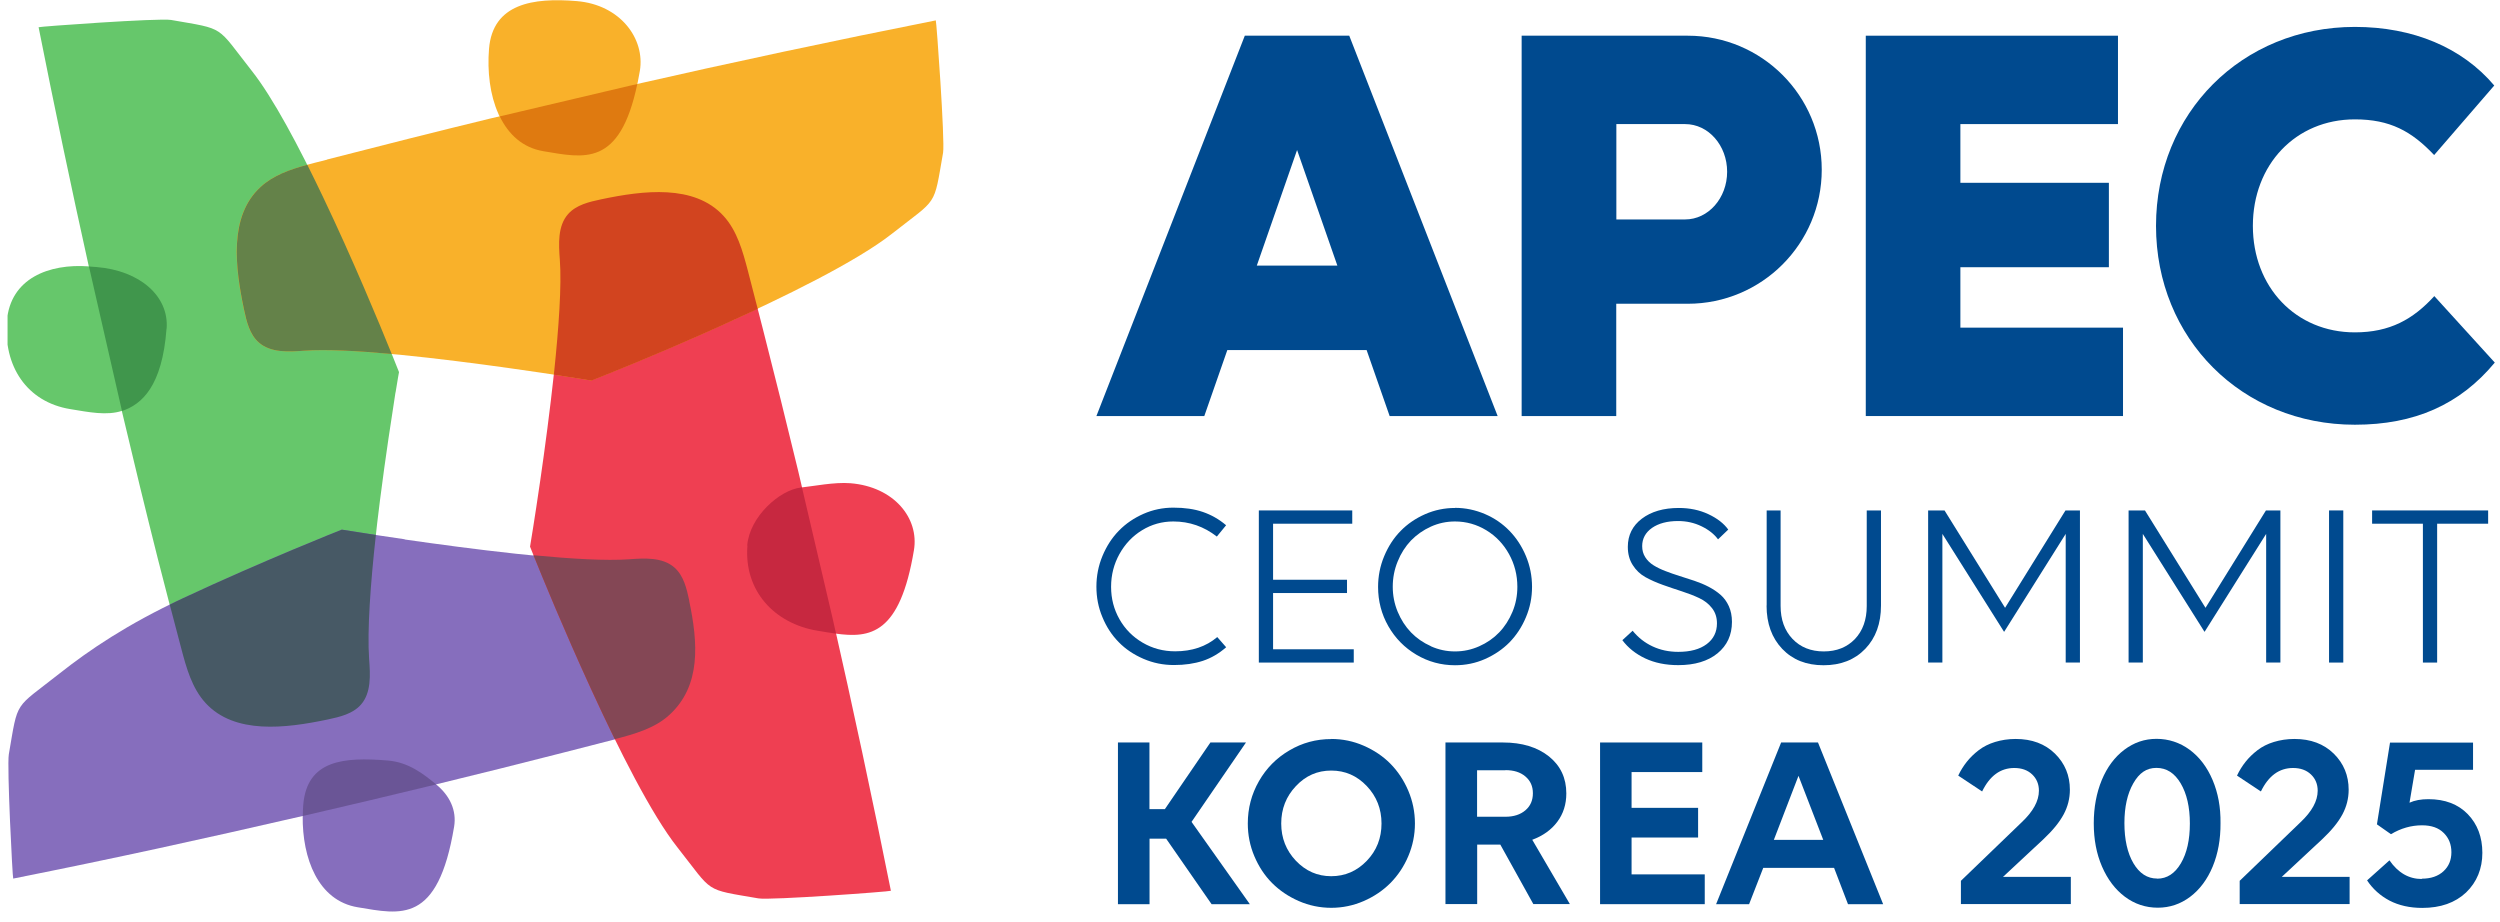 <svg width="225" height="83" viewBox="0 0 225 83" fill="none" xmlns="http://www.w3.org/2000/svg">
<g clip-path="url(#clip0_777_29381)">
<path d="M176.482 81.375V79.273L181.959 73.998C182.981 73.034 183.502 72.089 183.502 71.163C183.502 70.575 183.3 70.083 182.895 69.698C182.49 69.312 181.95 69.119 181.284 69.119C180.04 69.119 179.076 69.823 178.391 71.231L176.241 69.804C176.453 69.351 176.714 68.936 177.013 68.56C177.312 68.184 177.668 67.837 178.083 67.519C178.498 67.2 178.989 66.95 179.558 66.776C180.127 66.603 180.744 66.506 181.41 66.506C182.875 66.506 184.052 66.95 184.948 67.827C185.845 68.714 186.289 69.794 186.289 71.077C186.289 71.848 186.106 72.591 185.729 73.294C185.353 73.998 184.746 74.741 183.907 75.531L180.272 78.916H186.375V81.365H176.482V81.375Z" fill="#004A8F"/>
<path d="M194.205 81.693C193.116 81.693 192.122 81.365 191.245 80.71C190.368 80.054 189.683 79.147 189.181 77.99C188.68 76.833 188.439 75.541 188.439 74.104C188.439 72.668 188.68 71.366 189.162 70.199C189.644 69.042 190.319 68.136 191.187 67.48C192.055 66.824 193.019 66.496 194.09 66.496C195.16 66.496 196.182 66.824 197.069 67.48C197.956 68.136 198.641 69.042 199.133 70.199C199.624 71.356 199.865 72.648 199.846 74.085C199.856 75.522 199.624 76.824 199.142 77.99C198.66 79.147 197.985 80.054 197.117 80.71C196.249 81.365 195.276 81.693 194.196 81.693H194.205ZM194.157 79.08C195.025 79.08 195.738 78.617 196.278 77.701C196.818 76.785 197.088 75.589 197.088 74.114C197.088 72.639 196.809 71.424 196.259 70.498C195.709 69.572 194.986 69.11 194.08 69.11C193.173 69.11 192.527 69.572 191.997 70.498C191.467 71.424 191.197 72.619 191.197 74.085C191.197 75.551 191.467 76.775 192.007 77.691C192.547 78.607 193.26 79.07 194.138 79.07L194.157 79.08Z" fill="#004A8F"/>
<path d="M201.572 81.375V79.273L207.049 73.998C208.071 73.034 208.592 72.089 208.592 71.163C208.592 70.575 208.389 70.083 207.984 69.698C207.579 69.312 207.039 69.119 206.374 69.119C205.13 69.119 204.166 69.823 203.481 71.231L201.331 69.804C201.543 69.351 201.804 68.936 202.102 68.56C202.401 68.184 202.758 67.837 203.173 67.519C203.587 67.2 204.079 66.95 204.648 66.776C205.217 66.603 205.834 66.506 206.499 66.506C207.965 66.506 209.141 66.95 210.038 67.827C210.935 68.714 211.379 69.794 211.379 71.077C211.379 71.848 211.195 72.591 210.819 73.294C210.443 73.998 209.836 74.741 208.997 75.531L205.362 78.916H211.465V81.365H201.572V81.375Z" fill="#004A8F"/>
<path d="M217.964 79.08C218.784 79.08 219.43 78.858 219.912 78.415C220.394 77.971 220.626 77.402 220.626 76.698C220.626 75.994 220.394 75.416 219.931 74.963C219.469 74.5 218.823 74.278 217.984 74.278C217 74.278 216.074 74.548 215.187 75.078L213.924 74.191L215.101 66.834H222.574V69.283H217.357L216.856 72.243C217.318 72.031 217.887 71.925 218.553 71.925C220.047 71.925 221.233 72.378 222.101 73.275C222.969 74.172 223.412 75.339 223.412 76.756C223.412 78.174 222.921 79.388 221.947 80.324C220.963 81.249 219.652 81.712 218.003 81.712C216.884 81.712 215.901 81.49 215.062 81.057C214.223 80.613 213.548 80.006 213.037 79.234L215.052 77.431C215.824 78.55 216.798 79.109 217.955 79.109L217.964 79.08Z" fill="#004A8F"/>
<path d="M110.344 47.279L109.515 48.291C108.358 47.385 107.046 46.932 105.6 46.932C104.588 46.932 103.643 47.192 102.784 47.722C101.926 48.243 101.251 48.966 100.75 49.863C100.248 50.77 99.998 51.753 99.998 52.814C99.998 53.874 100.248 54.839 100.75 55.726C101.251 56.613 101.946 57.317 102.833 57.837C103.72 58.358 104.694 58.618 105.764 58.618C107.278 58.618 108.541 58.194 109.554 57.336L110.354 58.252C109.717 58.811 109.014 59.226 108.252 59.477C107.49 59.727 106.632 59.853 105.658 59.853C104.684 59.853 103.778 59.669 102.91 59.294C102.042 58.917 101.3 58.426 100.682 57.789C100.065 57.163 99.573 56.41 99.217 55.542C98.85 54.675 98.677 53.759 98.677 52.794C98.677 51.83 98.86 50.904 99.226 50.027C99.593 49.15 100.085 48.388 100.702 47.761C101.319 47.125 102.061 46.623 102.91 46.247C103.768 45.871 104.665 45.688 105.6 45.688C106.613 45.688 107.49 45.813 108.252 46.074C109.014 46.334 109.708 46.729 110.335 47.26L110.344 47.279Z" fill="#004A8F"/>
<path d="M113.295 59.631V45.939H121.703V47.134H114.577V52.177H121.231V53.373H114.577V58.435H121.838V59.631H113.295Z" fill="#004A8F"/>
<path d="M130.95 45.707C131.895 45.707 132.792 45.9 133.65 46.266C134.508 46.633 135.241 47.144 135.858 47.78C136.475 48.417 136.967 49.169 137.334 50.046C137.7 50.924 137.883 51.84 137.883 52.814C137.883 53.788 137.7 54.684 137.334 55.552C136.967 56.43 136.475 57.172 135.858 57.809C135.241 58.435 134.499 58.937 133.65 59.313C132.802 59.689 131.895 59.872 130.95 59.872C129.697 59.872 128.54 59.554 127.479 58.927C126.418 58.3 125.57 57.442 124.953 56.362C124.336 55.282 124.027 54.096 124.027 52.823C124.027 51.859 124.21 50.933 124.577 50.056C124.943 49.178 125.435 48.417 126.052 47.79C126.669 47.154 127.411 46.652 128.26 46.276C129.118 45.9 130.015 45.717 130.95 45.717V45.707ZM128.781 58.165C129.465 58.474 130.189 58.628 130.95 58.628C131.712 58.628 132.435 58.474 133.129 58.165C133.824 57.857 134.422 57.442 134.923 56.921C135.424 56.401 135.82 55.784 136.119 55.07C136.418 54.356 136.562 53.604 136.562 52.814C136.562 51.753 136.312 50.77 135.81 49.863C135.309 48.957 134.624 48.243 133.766 47.722C132.908 47.202 131.963 46.932 130.95 46.932C130.189 46.932 129.465 47.086 128.781 47.395C128.096 47.703 127.498 48.127 126.987 48.648C126.486 49.178 126.081 49.805 125.792 50.528C125.493 51.252 125.348 52.013 125.348 52.804C125.348 53.595 125.493 54.337 125.792 55.06C126.09 55.774 126.486 56.391 126.987 56.912C127.489 57.432 128.086 57.847 128.781 58.156V58.165Z" fill="#004A8F"/>
<path d="M155.539 47.665L154.623 48.542C154.285 48.079 153.793 47.684 153.138 47.366C152.482 47.047 151.778 46.893 151.026 46.893C150.052 46.893 149.271 47.105 148.683 47.51C148.095 47.925 147.796 48.475 147.796 49.15C147.796 49.526 147.883 49.853 148.075 50.152C148.259 50.442 148.509 50.683 148.818 50.876C149.126 51.068 149.483 51.242 149.888 51.396C150.293 51.55 150.717 51.705 151.161 51.84C151.605 51.975 152.048 52.119 152.501 52.274C152.955 52.428 153.379 52.602 153.784 52.814C154.189 53.026 154.546 53.267 154.854 53.537C155.163 53.807 155.413 54.154 155.597 54.559C155.78 54.964 155.876 55.437 155.876 55.967C155.876 57.153 155.442 58.088 154.574 58.802C153.707 59.506 152.53 59.862 151.045 59.862C149.917 59.862 148.924 59.66 148.066 59.255C147.208 58.85 146.523 58.3 146.012 57.616L146.938 56.767C147.429 57.375 148.027 57.847 148.731 58.175C149.435 58.503 150.197 58.667 151.045 58.667C152.135 58.667 152.983 58.435 153.601 57.972C154.218 57.51 154.526 56.883 154.526 56.102C154.526 55.571 154.382 55.118 154.083 54.733C153.784 54.347 153.398 54.048 152.926 53.826C152.453 53.604 151.932 53.402 151.364 53.219C150.795 53.035 150.226 52.843 149.657 52.64C149.088 52.438 148.567 52.206 148.095 51.946C147.622 51.685 147.237 51.319 146.947 50.856C146.648 50.393 146.504 49.844 146.504 49.217C146.504 48.166 146.928 47.318 147.767 46.681C148.606 46.045 149.715 45.717 151.094 45.717C152.067 45.717 152.955 45.9 153.755 46.276C154.555 46.652 155.153 47.115 155.558 47.684L155.539 47.665Z" fill="#004A8F"/>
<path d="M159 54.501V45.939H160.254V54.53C160.254 55.764 160.611 56.748 161.324 57.5C162.038 58.252 162.983 58.628 164.14 58.628C165.297 58.628 166.232 58.252 166.946 57.51C167.65 56.767 168.006 55.774 168.006 54.549V45.939H169.289V54.501C169.289 56.111 168.816 57.413 167.871 58.397C166.927 59.38 165.673 59.872 164.121 59.872C162.568 59.872 161.334 59.38 160.399 58.397C159.463 57.413 158.991 56.111 158.991 54.501H159Z" fill="#004A8F"/>
<path d="M180.359 56.854L174.814 48.05V59.631H173.532V45.939H175.007L180.455 54.704L185.893 45.939H187.195V59.631H185.913V48.05L180.378 56.854H180.359Z" fill="#004A8F"/>
<path d="M198.4 56.854L192.855 48.05V59.631H191.573V45.939H193.048L198.496 54.704L203.935 45.939H205.236V59.631H203.954V48.05L198.419 56.854H198.4Z" fill="#004A8F"/>
<path d="M209.614 59.631V45.939H210.896V59.631H209.614Z" fill="#004A8F"/>
<path d="M223.933 47.134H219.343V59.631H218.061V47.134H213.49V45.939H223.933V47.134Z" fill="#004A8F"/>
<path d="M100.615 81.375V66.824H103.45V72.822H104.838L108.936 66.824H112.138L107.239 73.969L112.485 81.375H109.042L104.954 75.483H103.459V81.375H100.615Z" fill="#004A8F"/>
<path d="M119.813 66.506C120.835 66.506 121.809 66.709 122.735 67.114C123.661 67.519 124.471 68.058 125.136 68.734C125.811 69.418 126.341 70.218 126.746 71.163C127.141 72.099 127.344 73.082 127.344 74.114C127.344 75.146 127.141 76.12 126.746 77.055C126.351 77.99 125.811 78.791 125.136 79.475C124.461 80.15 123.661 80.69 122.735 81.095C121.8 81.5 120.826 81.703 119.813 81.703C118.801 81.703 117.817 81.5 116.891 81.095C115.966 80.69 115.165 80.15 114.49 79.475C113.816 78.8 113.285 77.99 112.89 77.055C112.494 76.12 112.302 75.136 112.302 74.114C112.302 72.735 112.639 71.472 113.304 70.305C113.97 69.138 114.886 68.213 116.043 67.538C117.2 66.853 118.454 66.516 119.813 66.516V66.506ZM119.813 78.858C121.057 78.858 122.127 78.395 123.014 77.47C123.902 76.544 124.336 75.425 124.336 74.114C124.336 72.803 123.892 71.674 123.014 70.749C122.127 69.814 121.067 69.351 119.813 69.351C118.56 69.351 117.509 69.814 116.631 70.749C115.754 71.674 115.31 72.803 115.31 74.114C115.31 75.425 115.754 76.544 116.631 77.47C117.518 78.395 118.569 78.858 119.804 78.858H119.813Z" fill="#004A8F"/>
<path d="M130.092 81.375V66.824H135.27C136.986 66.824 138.365 67.249 139.407 68.078C140.448 68.917 140.969 70.026 140.969 71.404C140.969 72.388 140.699 73.237 140.159 73.96C139.619 74.683 138.867 75.223 137.903 75.58L141.287 81.365H137.999L135.029 76.014H132.946V81.365H130.111L130.092 81.375ZM135.492 69.322H132.937V73.507H135.492C136.234 73.507 136.832 73.314 137.285 72.928C137.739 72.542 137.96 72.031 137.96 71.395C137.96 70.758 137.739 70.267 137.285 69.881C136.832 69.495 136.234 69.312 135.492 69.312V69.322Z" fill="#004A8F"/>
<path d="M144.006 81.375V66.824H153.205V69.486H146.841V72.706H152.829V75.377H146.841V78.694H153.427V81.375H144.006Z" fill="#004A8F"/>
<path d="M166.319 81.375L165.066 78.106H158.692L157.419 81.375H154.449L160.302 66.824H163.619L169.482 81.375H166.319ZM164.092 75.589L161.864 69.823L159.646 75.589H164.092Z" fill="#004A8F"/>
<path d="M151.903 3.213H136.948V37.444H145.462V27.338H151.903C158.557 27.338 163.957 21.938 163.957 15.275C163.957 8.612 158.566 3.213 151.903 3.213ZM151.662 19.75H145.472V11.168H151.662C153.755 11.168 155.442 13.086 155.442 15.459C155.442 17.831 153.745 19.75 151.662 19.75Z" fill="#004A8F"/>
<path d="M112.032 3.213L98.677 37.444H108.387L110.46 31.504H122.995L125.068 37.444H134.788L121.433 3.213H112.032ZM113.112 23.905L116.737 13.501L120.363 23.905H113.112Z" fill="#004A8F"/>
<path d="M176.434 24.05H189.799V16.452H176.434V11.168H190.618V3.213H167.92V37.444H191.071V29.488H176.434V24.05Z" fill="#004A8F"/>
<path d="M219.083 26.654C217.183 28.736 215.091 29.913 211.938 29.913C206.615 29.913 202.758 25.834 202.758 20.328C202.758 14.822 206.605 10.743 211.938 10.743C215.101 10.743 217.039 11.804 219.073 13.954L224.483 7.696C221.59 4.273 217.174 2.422 211.938 2.422C201.784 2.422 194.041 10.165 194.041 20.328C194.041 30.491 201.784 38.225 211.938 38.225C217.318 38.225 221.397 36.412 224.531 32.632L219.083 26.644V26.654Z" fill="#004A8F"/>
<path d="M35.602 35.313C35.786 34.156 35.911 33.49 35.911 33.49C35.911 33.49 32.729 25.381 29.075 17.744C26.905 13.193 24.581 8.805 22.653 6.366C19.403 2.239 20.358 2.663 15.392 1.795C14.331 1.612 3.464 2.393 3.474 2.451C4.901 9.644 6.405 16.828 7.996 23.992L10.966 36.991C12.017 41.445 13.097 45.891 14.215 50.326C14.89 52.987 15.604 55.687 16.298 58.339C16.761 60.094 17.262 61.936 18.497 63.276C21.119 66.13 25.7 65.561 29.499 64.761C30.588 64.53 31.745 64.26 32.478 63.43C33.423 62.36 33.327 60.75 33.221 59.323C32.989 56.189 33.52 50.365 34.195 45.052C34.696 41.108 35.265 37.425 35.593 35.322L35.602 35.313Z" fill="#66C76B"/>
<path d="M36.423 48.534C33.096 48.052 30.763 47.666 30.763 47.666C30.763 47.666 23.646 50.482 16.453 53.847C11.42 56.2 8.045 58.495 5.355 60.616C1.228 63.875 1.652 62.911 0.794 67.886C0.611 68.947 1.131 79.081 1.189 79.072C10.465 77.22 18.015 75.562 27.233 73.441C31.245 72.515 35.246 71.56 39.239 70.596C43.057 69.67 46.866 68.716 50.675 67.742C52.227 67.346 53.779 66.951 55.332 66.546C57.087 66.083 58.928 65.582 60.269 64.348C63.123 61.725 62.834 57.877 62.033 54.078C61.802 52.989 61.532 51.832 60.703 51.099C59.632 50.154 58.022 50.25 56.595 50.356C54.261 50.53 50.434 50.26 46.432 49.836C42.932 49.459 39.306 48.968 36.423 48.553" fill="#866EBD"/>
<path d="M53.142 61.907C55.678 67.432 58.639 73.324 60.992 76.294C64.251 80.421 63.286 79.997 68.262 80.855C69.323 81.038 80.19 80.238 80.18 80.17C78.531 71.926 76.767 63.691 74.906 55.495L71.83 42.362C70.808 38.129 69.757 33.905 68.677 29.682C68.223 27.908 67.77 26.124 67.307 24.35C66.844 22.595 66.343 20.753 65.109 19.413C62.486 16.558 57.906 17.127 54.107 17.928C53.017 18.159 51.86 18.429 51.127 19.258C50.182 20.329 50.279 21.939 50.385 23.366C50.558 25.69 50.288 29.47 49.874 33.443C49.507 36.856 49.035 40.395 48.62 43.259C48.119 46.73 47.704 49.198 47.704 49.198C47.704 49.198 50.115 55.292 53.142 61.898V61.907Z" fill="#EF3F52"/>
<path d="M29.441 14.369C29.085 14.466 28.728 14.553 28.371 14.639C26.616 15.102 24.774 15.604 23.434 16.838C20.58 19.46 21.149 24.041 21.949 27.84C22.181 28.93 22.451 30.087 23.28 30.819C24.35 31.764 25.96 31.668 27.388 31.562C29.422 31.417 32.575 31.601 35.989 31.928C39.296 32.256 42.835 32.709 45.853 33.134C50.047 33.722 53.21 34.242 53.21 34.242C53.21 34.242 58.552 32.16 64.665 29.402C70.538 26.76 77.104 23.539 80.306 21.013C84.433 17.763 84.008 18.718 84.876 13.752C85.059 12.691 84.278 1.824 84.221 1.834C75.002 3.666 65.813 5.623 56.643 7.716L44.088 10.676C39.2 11.862 34.301 13.106 29.422 14.36L29.441 14.369Z" fill="#F9B12A"/>
<path d="M10.995 36.963C12.76 36.375 14.602 34.745 14.987 29.567C15.209 26.665 12.606 24.341 8.671 24.023C8.44 24.004 8.218 23.984 7.996 23.975C4.4 23.705 0.928 25.055 0.62 28.892C0.292 32.962 2.423 36.182 6.319 36.819C8.016 37.098 9.607 37.426 10.995 36.973V36.963Z" fill="#66C76B"/>
<path d="M39.248 70.586C38.101 69.65 36.78 68.59 34.88 68.436C30.946 68.117 27.61 68.368 27.282 72.447C27.253 72.775 27.243 73.102 27.243 73.44C27.195 77.22 28.613 81.067 32.2 81.655C36.057 82.292 39.403 83.208 40.868 74.414C41.119 72.939 40.473 71.589 39.248 70.595V70.586Z" fill="#866EBD"/>
<path d="M44.86 10.262C45.641 11.988 46.943 13.29 48.9 13.608C52.613 14.225 55.853 15.103 57.415 7.302C57.473 7.003 57.531 6.704 57.588 6.376C58.071 3.503 55.843 0.427 51.909 0.099C47.975 -0.229 44.349 0.321 44.012 4.39C43.848 6.415 44.089 8.546 44.86 10.252V10.262Z" fill="#F9B12A"/>
<path d="M72.1 43.886C70.181 44.098 67.472 46.508 67.26 49.102C66.932 53.171 69.69 56.132 73.585 56.768C74.125 56.855 74.656 56.951 75.167 57.019C78.339 57.462 80.991 57.086 82.254 49.517C82.736 46.643 80.47 43.808 76.536 43.49C75.099 43.374 73.2 43.76 72.1 43.876V43.886Z" fill="#EF3F52"/>
<path d="M62.033 54.059C61.801 52.969 61.532 51.812 60.702 51.08C59.632 50.135 58.022 50.231 56.594 50.337C54.57 50.482 51.426 50.298 48.013 49.971C48.755 51.812 50.751 56.691 53.142 61.898C53.846 63.441 54.589 65.003 55.331 66.527C57.086 66.064 58.928 65.563 60.259 64.328C63.113 61.706 62.824 57.858 62.023 54.059H62.033Z" fill="#844755"/>
<path d="M65.109 19.422C62.486 16.568 57.906 17.137 54.107 17.938C53.017 18.169 51.86 18.439 51.127 19.268C50.182 20.338 50.279 21.949 50.385 23.376C50.558 25.7 50.288 29.48 49.874 33.452C49.864 33.539 49.854 33.636 49.845 33.722C51.908 34.031 53.229 34.253 53.229 34.253C53.229 34.253 58.571 32.17 64.685 29.412C65.842 28.891 67.018 28.351 68.195 27.802C67.895 26.654 67.606 25.507 67.307 24.359C66.844 22.604 66.343 20.763 65.109 19.422Z" fill="#D2441F"/>
<path d="M14.997 29.577C15.219 26.675 12.615 24.351 8.681 24.033C8.449 24.013 8.228 23.994 8.006 23.984L10.976 36.983H10.995C12.76 36.394 14.601 34.765 14.987 29.587L14.997 29.577Z" fill="#40964C"/>
<path d="M27.291 72.447C27.263 72.775 27.253 73.103 27.253 73.44C31.264 72.514 35.256 71.569 39.258 70.596C38.11 69.66 36.789 68.6 34.89 68.445C30.956 68.127 27.619 68.378 27.291 72.457V72.447Z" fill="#6A5596"/>
<path d="M48.9 13.608C52.574 14.216 55.775 15.074 57.357 7.562C57.125 7.611 56.894 7.669 56.672 7.717L44.976 10.475C45.766 12.095 47.039 13.3 48.91 13.608H48.9Z" fill="#DF7A10"/>
<path d="M67.269 49.103C66.941 53.172 69.698 56.133 73.594 56.769C74.134 56.856 74.664 56.952 75.175 57.02C75.204 57.02 75.224 57.02 75.243 57.02C75.127 56.508 75.012 55.998 74.896 55.486L72.177 43.867C72.177 43.867 72.119 43.867 72.09 43.877C70.171 44.089 67.461 46.5 67.249 49.093L67.269 49.103Z" fill="#C72840"/>
<path d="M21.959 27.84C22.19 28.929 22.46 30.087 23.29 30.819C24.36 31.764 25.97 31.668 27.397 31.562C29.278 31.427 32.132 31.571 35.256 31.861C34.147 29.113 31.736 23.308 29.075 17.734C28.612 16.751 28.13 15.787 27.658 14.832C26.134 15.247 24.601 15.767 23.444 16.838C20.59 19.46 21.159 24.041 21.959 27.84Z" fill="#648249"/>
<path d="M18.497 63.268C21.12 66.122 25.7 65.553 29.499 64.753C30.589 64.521 31.746 64.251 32.479 63.422C33.424 62.352 33.327 60.741 33.221 59.314C33.038 56.788 33.346 52.497 33.829 48.148C31.948 47.859 30.762 47.666 30.762 47.666C30.762 47.666 23.646 50.482 16.453 53.847C16.048 54.04 15.652 54.223 15.276 54.416C15.623 55.727 15.961 57.038 16.308 58.34C16.771 60.095 17.272 61.937 18.507 63.277L18.497 63.268Z" fill="#475965"/>
</g>
<defs>
<clipPath id="clip0_777_29381">
<rect width="223.851" height="82" fill="white" transform="translate(0.68 0.031)"/>
</clipPath>
</defs>
</svg>
